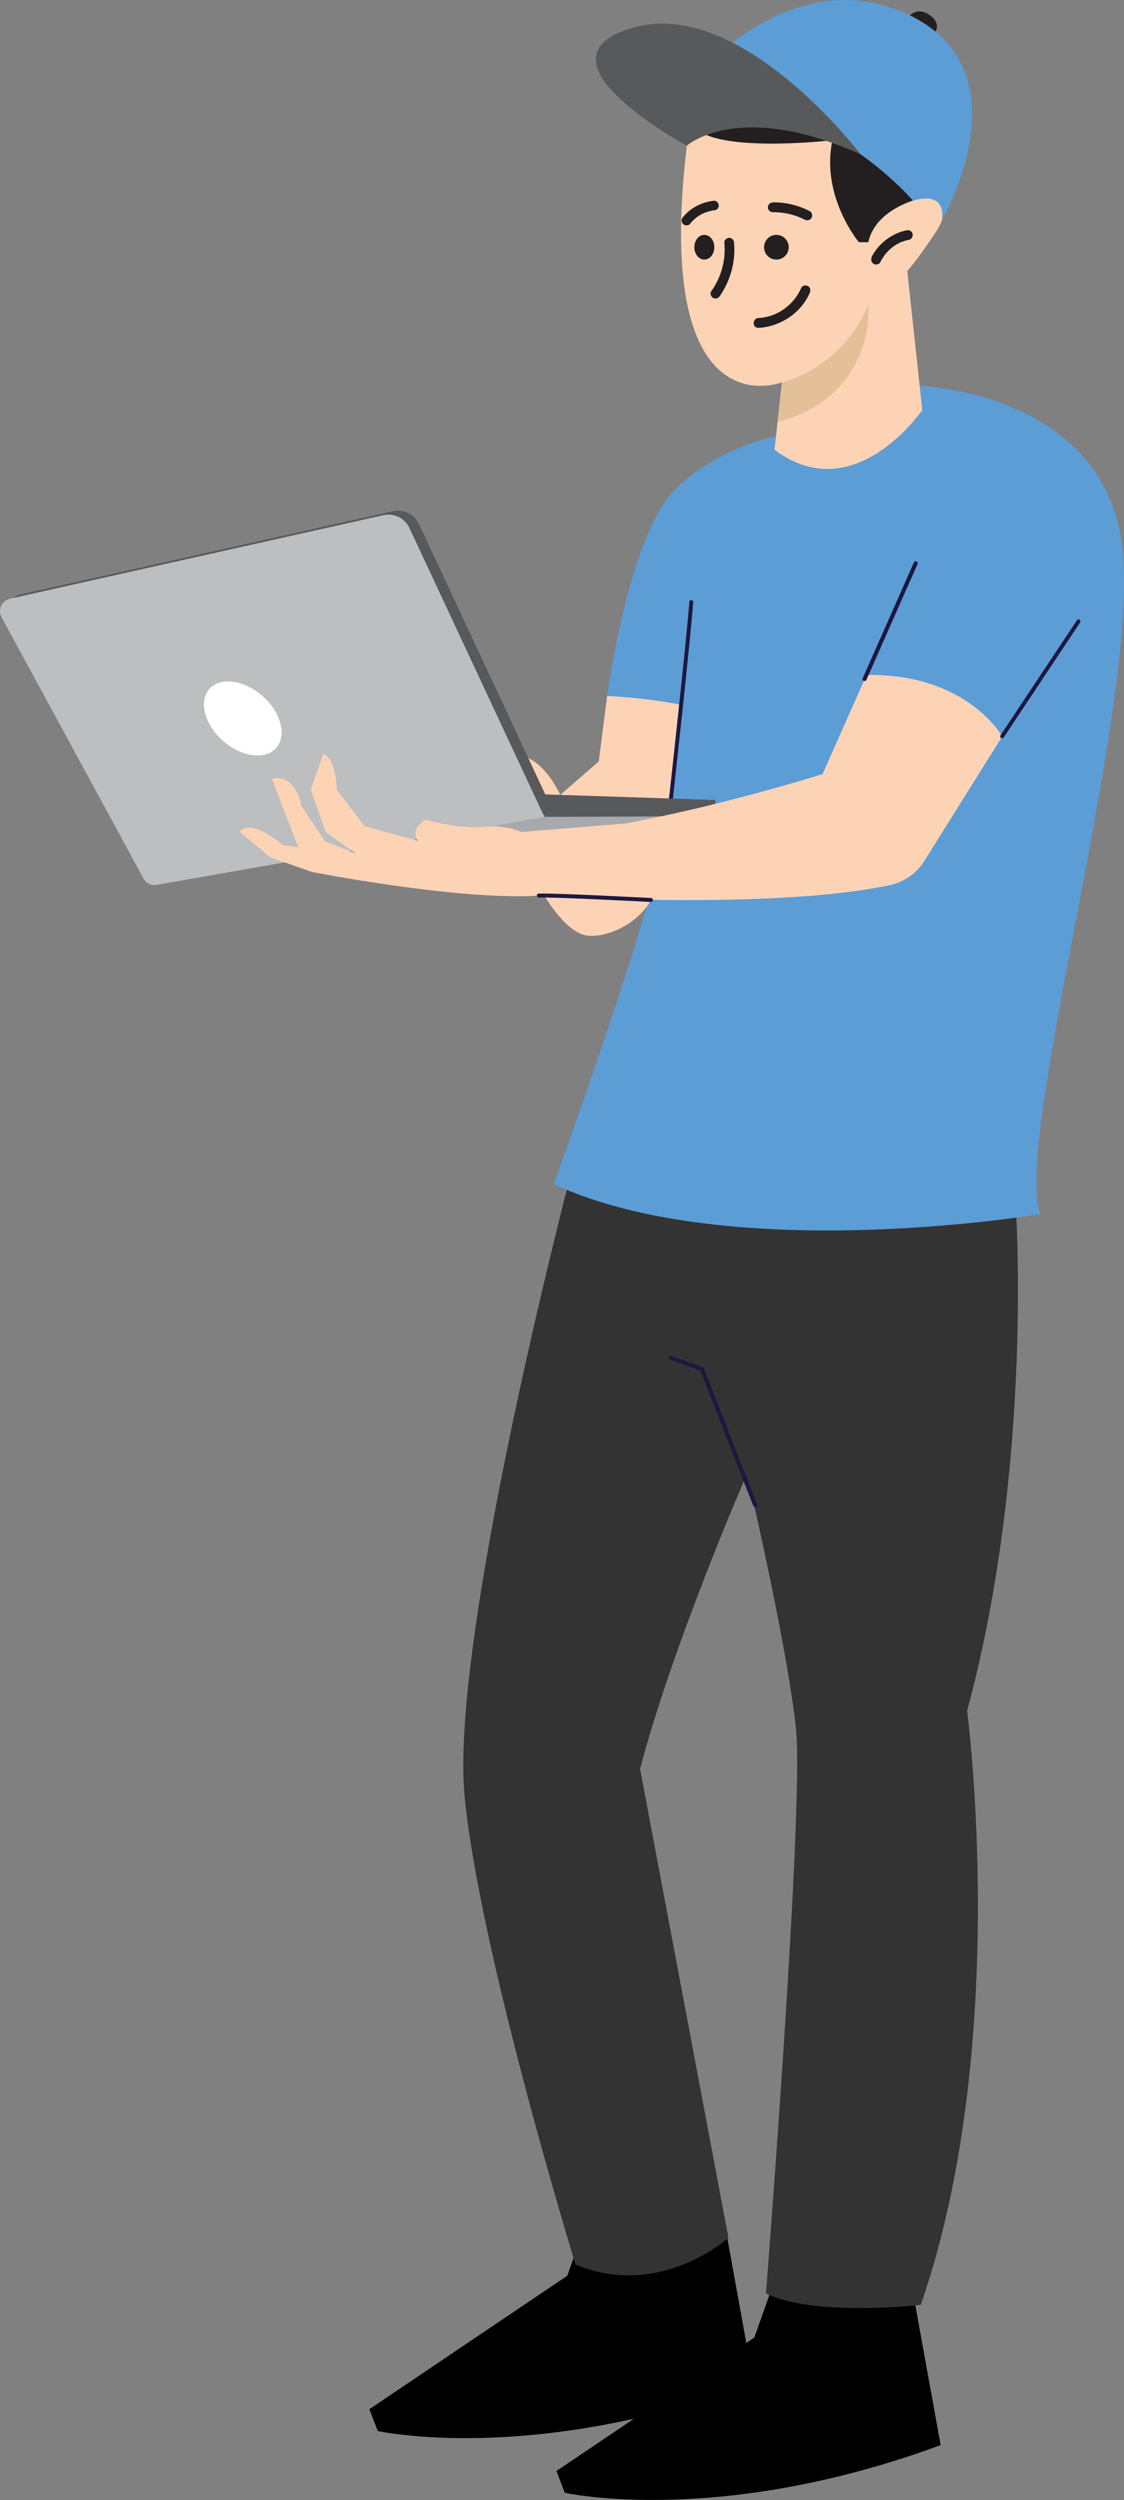 <?xml version="1.0" encoding="UTF-8"?>
<svg id="Layer_2" data-name="Layer 2" xmlns="http://www.w3.org/2000/svg" viewBox="0 0 76.44 169.88">
  <rect x="0" y="0" width="76.44" height="169.88" fill="#808080" stroke="none"/>
  <defs>
    <style>
      .cls-1, .cls-2, .cls-3, .cls-4, .cls-5, .cls-6, .cls-7, .cls-8, .cls-9, .cls-10, .cls-11 {
        stroke-width: 0px;
      }

      .cls-2 {
        fill: #5c9dd5;
      }

      .cls-3 {
        fill: #58595b;
      }

      .cls-4 {
        fill: #1d1741;
      }

      .cls-5 {
        fill: #231f20;
      }

      .cls-6 {
        fill: #bcbec0;
      }

      .cls-7 {
        fill: #a7a9ac;
      }

      .cls-8 {
        fill: #333;
      }

      .cls-9 {
        fill: #fff;
      }

      .cls-10 {
        fill: #e4c098;
      }

      .cls-11 {
        fill: #fdd3b6;
      }
    </style>
  </defs>
  <g id="Layer_1-2" data-name="Layer 1">
    <g>
      <path class="cls-1" d="m62.05,155.55l-9.6.05-1.15,3.24-13.46,9.07.57,1.48s10.43,2.34,25.56-3.24l-1.92-10.6Z"/>
      <path class="cls-1" d="m49.33,151.35l-9.6.05-1.15,3.24-13.46,9.07.57,1.48s10.43,2.34,25.56-3.24l-1.92-10.6Z"/>
      <path class="cls-8" d="m69.06,81.61s1.29,17.75-3.29,34.64c0,0,3.01,22.62-3.15,40.37,0,0-7.28.84-10.53-.78,0,0,2.61-33.05,2.04-38.4-.57-5.34-2.95-15.63-2.95-15.63l-.52-1.33s-4.93,11.33-7.13,19.72l6.01,31.87s-4.68,4.2-10.4,1.81c0,0-6.49-21.09-7.54-31.78-1.05-10.69,7.16-42.09,7.16-42.09l30.3,1.57Z"/>
      <path class="cls-2" d="m62.55,26.22s12.81.42,13.81,11.3c1,10.88-7.49,40.11-5.61,44.98,0,0-20.97,3.55-33.09-2.03,0,0,7.26-20.09,7.45-23.71l-3.82-9.46s1.48-11.06,4.68-14.11c3.2-3.05,7.22-3.63,7.22-3.63l9.36-3.33Z"/>
      <path class="cls-11" d="m46.32,47.9s-1.84-.43-5.03-.61l-.57,4.45-2.62,2.28s-1.29-2.99-3.39-2.71,1.96,11.79,5.2,12.26c1.58.23,4.63-1.24,4.87-4.01.24-2.77,1.16-8.03,1.16-8.03l.39-3.64Z"/>
      <path class="cls-4" d="m45.63,54.4c.07,0,.12-.05.13-.12.01-.11,1.2-10.77,1.38-13.36,0-.07-.05-.14-.12-.14-.07,0-.14.05-.14.12-.19,2.59-1.37,13.24-1.38,13.35,0,.07.04.14.12.15,0,0,0,0,.01,0Z"/>
      <path class="cls-7" d="m48.65,55.46l-15.85,1.29-1.19-1.24s2.67-.43,3.44-.43,2.62-.24,3.48,0,10.13.38,10.13.38Z"/>
      <polygon class="cls-3" points="37.02 53.98 48.65 54.36 48.65 55.46 37.02 55.51 37.02 53.98"/>
      <path class="cls-3" d="m.75,41.66l9.66,17.77c.17.31.52.49.88.43l26.38-4.62-9.18-19.64c-.31-.65-1.02-1.01-1.73-.87L1.33,40.41c-.56.12-.86.74-.58,1.25Z"/>
      <g>
        <path class="cls-6" d="m.1,41.93l9.66,17.77c.17.31.52.49.88.43l26.38-4.62-9.18-19.64c-.31-.65-1.02-1.01-1.73-.87L.69,40.68c-.56.12-.86.74-.58,1.25Z"/>
        <ellipse class="cls-9" cx="16.51" cy="48.82" rx="2.03" ry="3.03" transform="translate(-31.07 29.02) rotate(-48.72)"/>
      </g>
      <path class="cls-11" d="m55.94,52.6s-11.88,3.77-19.99,4.2c0,0-1.15-.81-2.96-.62s-4.03-.48-4.03-.48c0,0-1.1.52-.55,1.43l-3.6-.98-1.91-2.48s0-2.08-.91-2.43l-.86,2.41,1.03,2.91,2.03,1.43-2.08-.81-1.62-2.43s-.33-2.19-2-1.84l1.79,4.65-1.06-.14s-2.05-1.86-2.93-.91l2.1,1.75,2.82.99s9.96,1.96,15.46,1.61c0,0,15.67,1.03,23.83-.71.98-.21,1.84-.8,2.37-1.66l5.29-8.45s-2.39-4.29-9.23-4.17l-2.99,6.73Z"/>
      <path class="cls-4" d="m44.27,61.29c.07,0,.13-.05.13-.13,0-.07-.05-.14-.13-.14-.26-.01-6.47-.34-7.63-.3-.07,0-.13.06-.13.14,0,.07.07.13.14.13,1.15-.04,7.54.3,7.6.3,0,0,0,0,0,0Z"/>
      <path class="cls-4" d="m58.8,46.28c.05,0,.1-.03.12-.08l3.48-7.87c.03-.07,0-.15-.07-.18-.07-.03-.15,0-.18.07l-3.48,7.87c-.03.07,0,.15.07.18.02,0,.04.01.05.01Z"/>
      <path class="cls-4" d="m68.15,50.17s.09-.02.11-.06l5.2-7.82c.04-.06.02-.14-.04-.18-.06-.04-.14-.02-.18.04l-5.2,7.82c-.04.06-.02.14.04.18.02.02.05.02.07.02Z"/>
      <path class="cls-5" d="m63.62,2.14s.42-.59-.46-1.16-1.44.23-1.44.23l1.91.93Z"/>
      <g>
        <path class="cls-11" d="m63.39,13.29s1.59.45.25,2.48-1.94,2.64-1.94,2.64l1.02,9.45s-4.61,6.78-10.05,2.7l.51-4.58s-9.34,3.69-6.23-17.89l9.03-3.2s3.75.89,3.75,1.53c0,.64,3.66,6.87,3.66,6.87Z"/>
        <path class="cls-5" d="m63.39,13.29s-3.75.52-4.34,3.17h-.64s-2.61-3.11-1.8-6.93c0,0-9.26,1.08-9.65-1.45,0,0,.5-6.51,10.64-6.78s5.8,11.98,5.8,11.98Z"/>
        <circle class="cls-5" cx="52.8" cy="16.8" r=".84"/>
        <ellipse class="cls-5" cx="47.9" cy="16.8" rx=".68" ry=".84"/>
        <path class="cls-5" d="m52.56,13.75c.87-.01,1.74.2,2.51.6.16.08.21.31.12.46-.1.16-.3.2-.46.12-.68-.35-1.42-.52-2.18-.51-.18,0-.33-.15-.33-.33,0-.18.15-.33.33-.33Z"/>
        <path class="cls-5" d="m46.44,14.76c.52-.64,1.29-1.03,2.11-1.12.17-.02.34.17.33.33,0,.2-.15.31-.33.33,0,0-.01,0-.02,0-.02,0-.04,0-.05,0-.04,0-.09.02-.13.03-.08.02-.16.04-.24.07-.04.01-.08.03-.13.04-.02,0-.04.01-.06.02,0,0,0,0-.01,0,0,0,0,0,0,0-.08.04-.16.07-.24.12-.07.04-.15.08-.21.13-.04.02-.07.05-.11.08,0,0,0,0,0,0,0,0,0,0,0,0-.02.02-.04.03-.06.05-.14.11-.26.24-.37.38-.11.14-.36.12-.47,0-.13-.14-.12-.33,0-.47Z"/>
        <path class="cls-5" d="m48.38,19.78c.68-.96.99-2.12.88-3.29-.02-.18.16-.33.33-.33.19,0,.32.15.33.33.12,1.27-.24,2.58-.97,3.63-.1.15-.29.22-.46.12-.15-.08-.22-.31-.12-.46Z"/>
        <path class="cls-5" d="m51.58,21.61c1.27-.06,2.41-.89,2.91-2.05.07-.17.31-.2.46-.12.17.1.19.29.12.46-.59,1.37-2,2.3-3.49,2.38-.43.02-.43-.65,0-.67Z"/>
        <path class="cls-5" d="m59.26,17.49c.47-.93,1.37-1.63,2.39-1.84.17-.04.37.05.41.23.04.17-.05.37-.23.41-.11.02-.22.05-.33.09-.06.02-.11.04-.17.06,0,0-.01,0-.02,0,0,0,0,0,0,0-.03.01-.05.02-.07.03-.1.05-.21.1-.3.16-.05.03-.09.06-.14.09-.02.02-.05.03-.07.05,0,0-.04.03-.05.04-.17.13-.33.29-.47.46-.02.02-.03.04-.05.06,0,0-.01.01-.01.02,0,0,0,.01-.01.02-.03.04-.06.09-.09.13-.07.1-.13.21-.18.31-.08.16-.31.21-.46.12-.16-.1-.2-.29-.12-.46Z"/>
        <path class="cls-10" d="m53.18,25.99s4.07-.91,5.88-5.31c0,0,.61,6.16-6.18,8.01l.3-2.7Z"/>
      </g>
      <path class="cls-2" d="m62.08,13.63s-2.2-2.63-6.1-4.74l-8.37-3.99s6.38-7.44,14.01-3.98c8.4,3.81,2.43,14.05,2.43,14.05,0,0,.46-2.05-1.98-1.33Z"/>
      <path class="cls-3" d="m58.51,10.47S50.4-.22,43.05,1.88c-7.35,2.1,3.66,8.02,3.66,8.02,0,0,3.49-3.15,11.79.58Z"/>
      <path class="cls-4" d="m51.36,102.4s.03,0,.05,0c.07-.03.1-.1.08-.17l-3.65-9.31-2.16-.78c-.07-.03-.15.01-.17.08-.03.07.01.15.08.17l2.04.74,3.6,9.2c.02.05.07.08.12.08Z"/>
    </g>
  </g>
</svg>